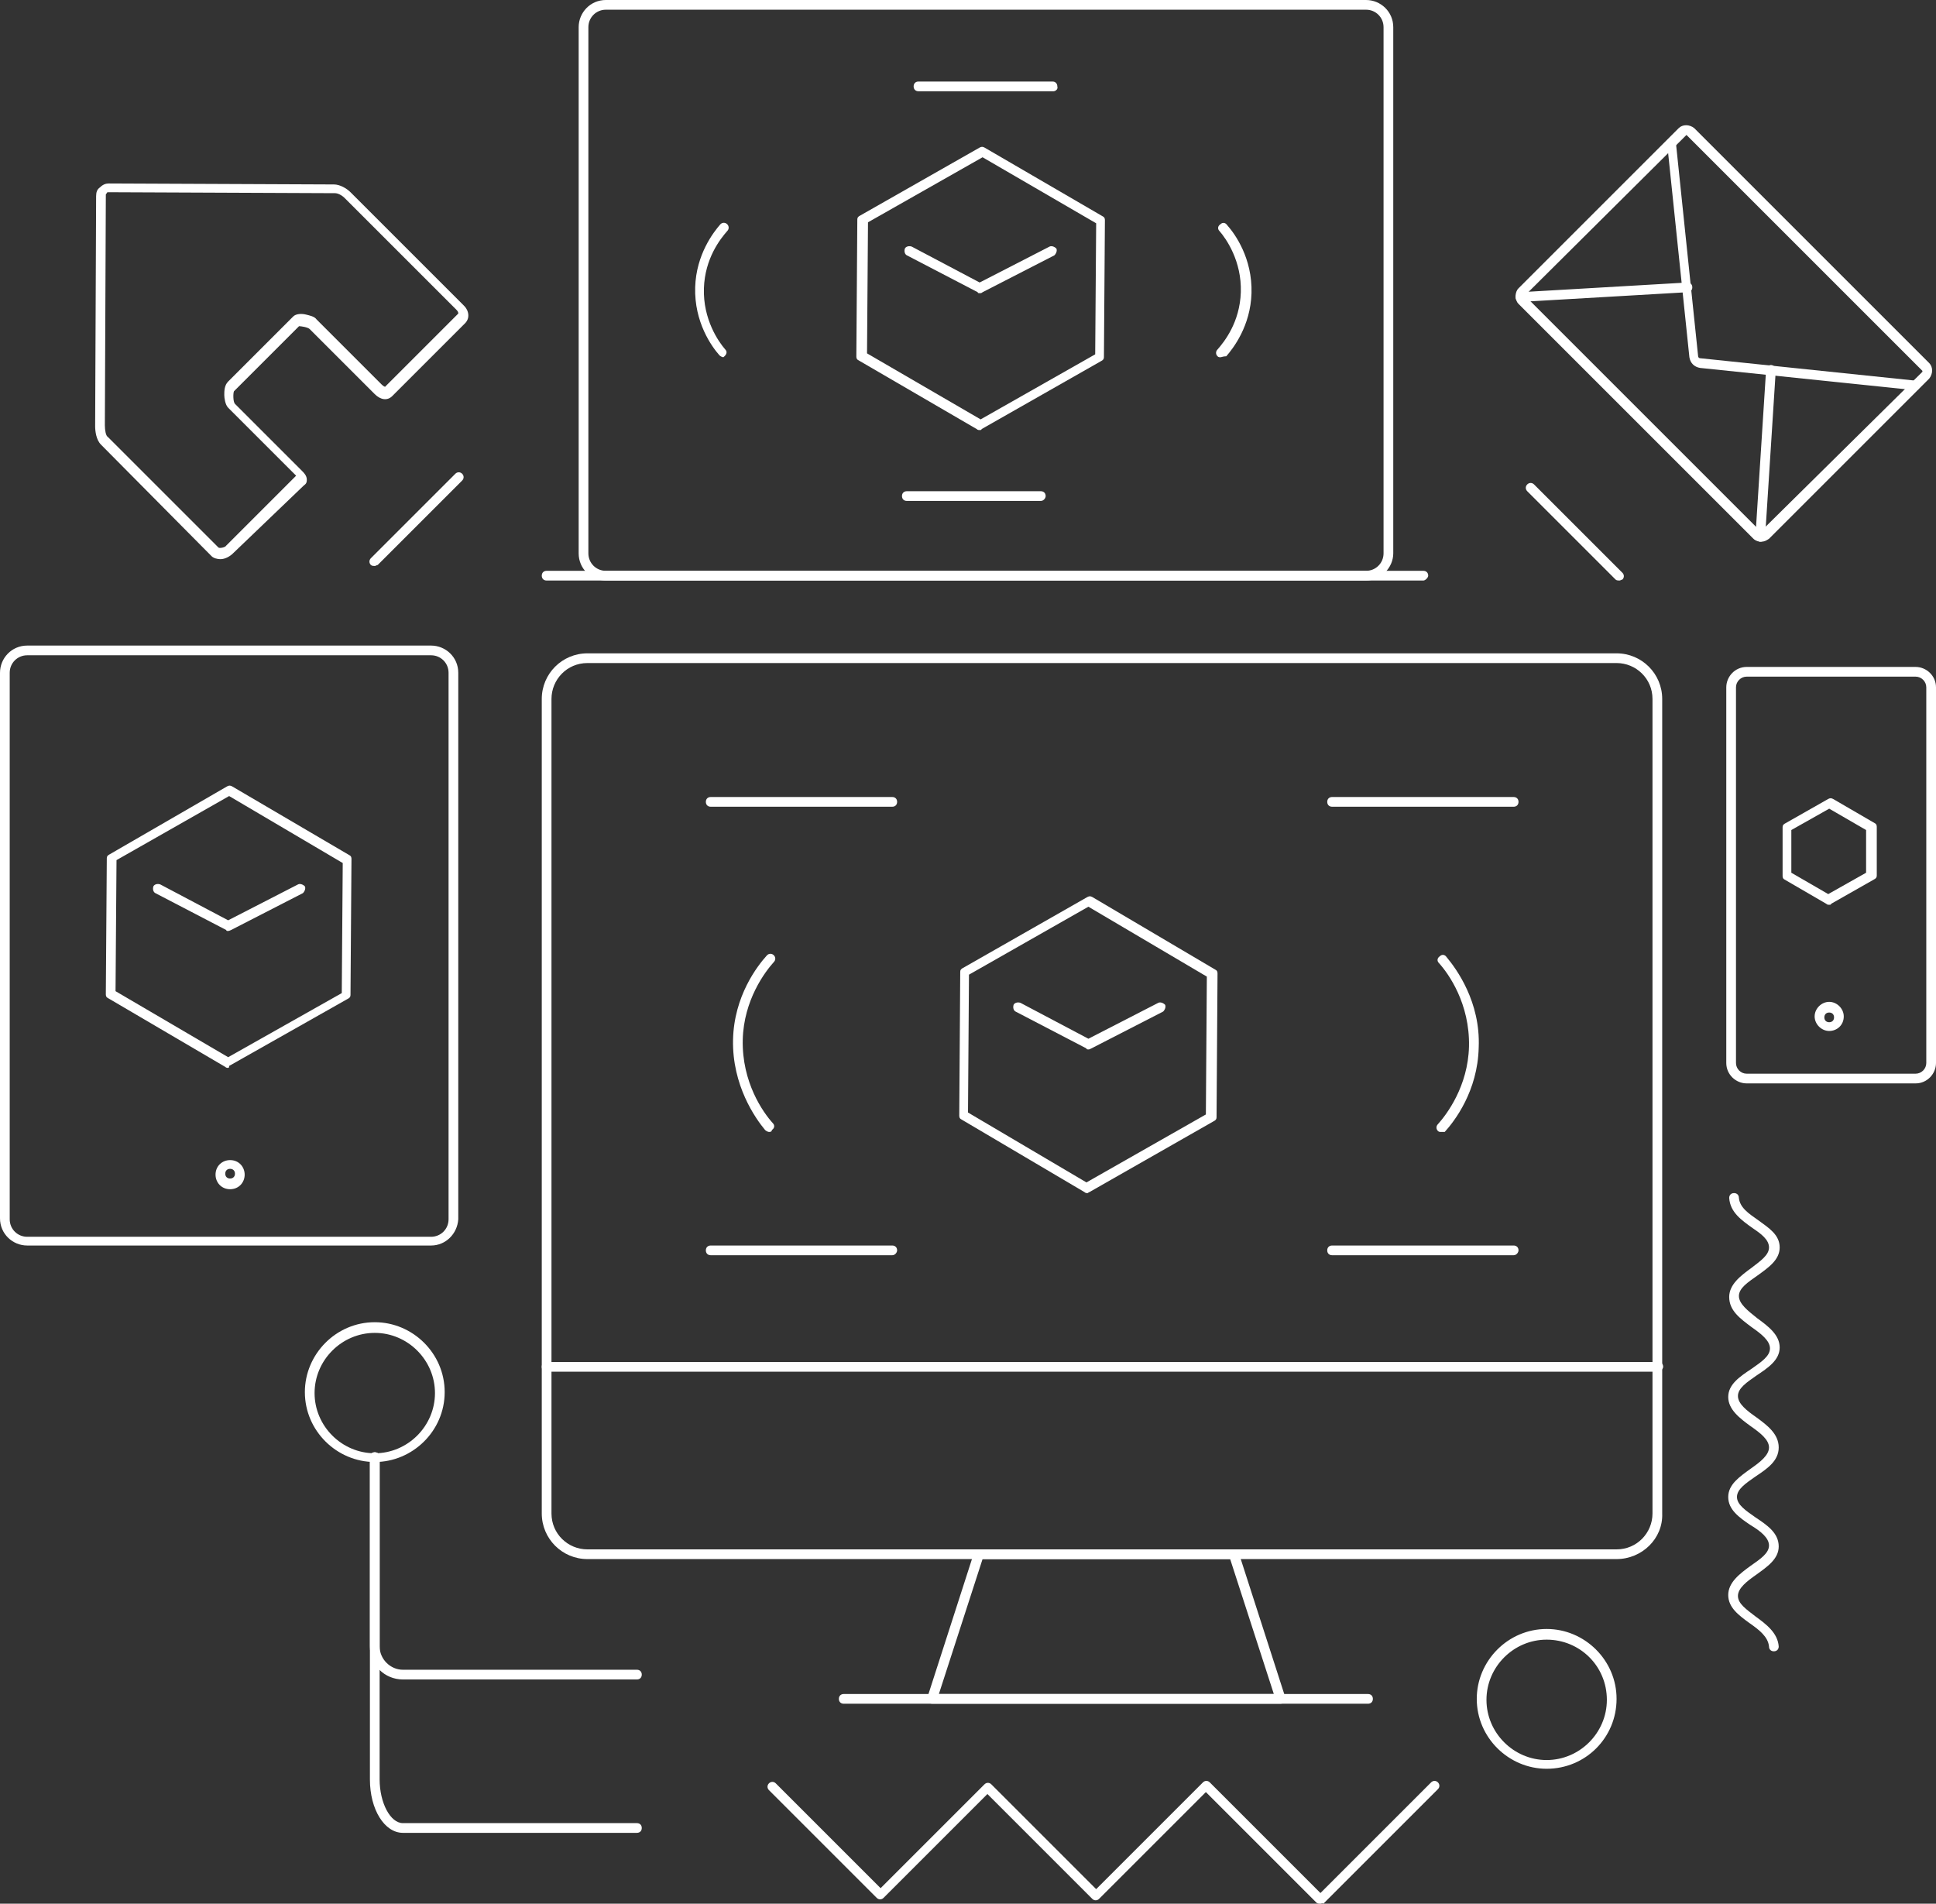<?xml version="1.0" encoding="utf-8"?>
<!-- Generator: Adobe Illustrator 21.1.0, SVG Export Plug-In . SVG Version: 6.00 Build 0)  -->
<!DOCTYPE svg PUBLIC "-//W3C//DTD SVG 1.1//EN" "http://www.w3.org/Graphics/SVG/1.1/DTD/svg11.dtd">
<svg version="1.1" id="Layer_1" xmlns="http://www.w3.org/2000/svg" xmlns:xlink="http://www.w3.org/1999/xlink" x="0px" y="0px"
	 viewBox="0 0 199.4 196.1" style="enable-background:new 0 0 199.4 196.1;" xml:space="preserve">
<rect x="0" y="0" width="199.4" height="196.1" fill="#333333" stroke="none"/>
<style type="text/css">
	.st0{fill:#FFFFFF;}
</style>
<g>
	<path class="st0" d="M166.5,160.6h-106c-2.6,0-4.7-2.1-4.7-4.7V72c0-2.6,2.1-4.7,4.7-4.7h106c2.6,0,4.7,2.1,4.7,4.7v83.9
		C171.3,158.5,169.1,160.6,166.5,160.6z M60.5,68.3c-2.1,0-3.7,1.7-3.7,3.7v83.9c0,2.1,1.7,3.7,3.7,3.7h106c2.1,0,3.7-1.7,3.7-3.7
		V72c0-2.1-1.7-3.7-3.7-3.7H60.5z"/>
	<path class="st0" d="M170.8,141.3H56.3c-0.3,0-0.5-0.2-0.5-0.5s0.2-0.5,0.5-0.5h114.5c0.3,0,0.5,0.2,0.5,0.5
		C171.3,141,171,141.3,170.8,141.3z"/>
	<path class="st0" d="M131.9,175.5H96c-0.2,0-0.3-0.1-0.4-0.2c-0.1-0.1-0.1-0.3-0.1-0.4l4.8-14.9c0.1-0.2,0.3-0.3,0.5-0.3h26.3
		c0.2,0,0.4,0.1,0.5,0.3l4.8,14.9c0,0.2,0,0.3-0.1,0.4S132.1,175.5,131.9,175.5z M96.7,174.5h34.5l-4.5-13.9h-25.5L96.7,174.5z"/>
	<path class="st0" d="M146.6,59.8H56.3c-0.3,0-0.5-0.2-0.5-0.5s0.2-0.5,0.5-0.5h90.3c0.3,0,0.5,0.2,0.5,0.5
		C147.1,59.5,146.8,59.8,146.6,59.8z"/>
	<path class="st0" d="M140.7,59.8H62.4c-1.5,0-2.8-1.2-2.8-2.8V2.8c0-1.5,1.2-2.8,2.8-2.8h78.3c1.5,0,2.8,1.2,2.8,2.8V57
		C143.5,58.5,142.2,59.8,140.7,59.8z M62.4,1c-1,0-1.8,0.8-1.8,1.8V57c0,1,0.8,1.8,1.8,1.8h78.3c1,0,1.8-0.8,1.8-1.8V2.8
		c0-1-0.8-1.8-1.8-1.8H62.4z"/>
	<path class="st0" d="M44.4,128.3H2.8c-1.5,0-2.8-1.2-2.8-2.8V69.3c0-1.5,1.2-2.8,2.8-2.8h41.6c1.5,0,2.8,1.2,2.8,2.8v56.3
		C47.1,127.1,45.9,128.3,44.4,128.3z M2.8,67.5c-1,0-1.8,0.8-1.8,1.8v56.3c0,1,0.8,1.8,1.8,1.8h41.6c1,0,1.8-0.8,1.8-1.8V69.3
		c0-1-0.8-1.8-1.8-1.8H2.8z"/>
	<path class="st0" d="M23.7,122.5c-0.9,0-1.5-0.7-1.5-1.5c0-0.9,0.7-1.5,1.5-1.5c0.9,0,1.5,0.7,1.5,1.5S24.6,122.5,23.7,122.5z
		 M23.7,120.4c-0.3,0-0.5,0.2-0.5,0.5s0.2,0.5,0.5,0.5s0.5-0.2,0.5-0.5S24,120.4,23.7,120.4z"/>
	<path class="st0" d="M197.3,111.6h-17.4c-1.1,0-2.1-0.9-2.1-2.1V70.8c0-1.1,0.9-2.1,2.1-2.1h17.4c1.1,0,2.1,0.9,2.1,2.1v38.7
		C199.4,110.6,198.5,111.6,197.3,111.6z M179.9,69.7c-0.6,0-1.1,0.5-1.1,1.1v38.7c0,0.6,0.5,1.1,1.1,1.1h17.4c0.6,0,1.1-0.5,1.1-1.1
		V70.8c0-0.6-0.5-1.1-1.1-1.1C197.3,69.7,179.9,69.7,179.9,69.7z"/>
	<path class="st0" d="M188.4,106.2c-0.8,0-1.5-0.7-1.5-1.5s0.7-1.5,1.5-1.5s1.5,0.7,1.5,1.5C189.9,105.6,189.2,106.2,188.4,106.2z
		 M188.4,104.3c-0.3,0-0.5,0.2-0.5,0.5s0.2,0.5,0.5,0.5s0.5-0.2,0.5-0.5S188.7,104.3,188.4,104.3z"/>
	<path class="st0" d="M112,122.9c-0.1,0-0.2,0-0.3-0.1L99,115.3c-0.2-0.1-0.2-0.3-0.2-0.4l0.1-14.8c0-0.2,0.1-0.3,0.3-0.4l12.8-7.3
		c0.2-0.1,0.3-0.1,0.5,0l12.7,7.5c0.2,0.1,0.2,0.3,0.2,0.4l-0.1,14.8c0,0.2-0.1,0.3-0.3,0.4l-12.8,7.3
		C112.1,122.8,112.1,122.9,112,122.9z M99.7,114.6l12.2,7.2l12.3-7l0.1-14.2l-12.2-7.2l-12.3,7L99.7,114.6z"/>
	<path class="st0" d="M23.5,110c-0.1,0-0.2,0-0.3-0.1l-12.1-7.1c-0.2-0.1-0.2-0.3-0.2-0.4l0.1-14c0-0.2,0.1-0.3,0.3-0.4l12.1-7
		c0.2-0.1,0.3-0.1,0.5,0L36,88.1c0.2,0.1,0.2,0.3,0.2,0.4l-0.1,14c0,0.2-0.1,0.3-0.3,0.4l-12.2,6.9C23.6,109.9,23.6,110,23.5,110z
		 M11.9,102.1l11.6,6.8l11.7-6.6l0.1-13.4L23.6,82L12,88.6L11.9,102.1z"/>
	<path class="st0" d="M188.4,93.2c-0.1,0-0.2,0-0.3-0.1l-4.3-2.5c-0.2-0.1-0.2-0.3-0.2-0.4v-5c0-0.2,0.1-0.3,0.3-0.4l4.4-2.5
		c0.2-0.1,0.3-0.1,0.5,0l4.3,2.5c0.2,0.1,0.2,0.3,0.2,0.4v5c0,0.2-0.1,0.3-0.3,0.4l-4.4,2.5C188.6,93.2,188.5,93.2,188.4,93.2z
		 M184.5,89.9l3.8,2.2l3.9-2.2v-4.4l-3.8-2.2l-3.9,2.2V89.9z"/>
	<path class="st0" d="M100.9,44.3c-0.1,0-0.2,0-0.3-0.1l-12.2-7.1c-0.2-0.1-0.2-0.3-0.2-0.4l0.1-14.1c0-0.2,0.1-0.3,0.3-0.4l12.3-7
		c0.2-0.1,0.3-0.1,0.5,0l12.2,7.1c0.2,0.1,0.2,0.3,0.2,0.4l-0.1,14.1c0,0.2-0.1,0.3-0.3,0.4l-12.3,7C101.1,44.3,101,44.3,100.9,44.3
		z M89.3,36.4l11.7,6.8l11.8-6.7l0.1-13.5l-11.7-6.8l-11.8,6.7L89.3,36.4z"/>
	<path class="st0" d="M38.6,150.6c-3.9,0-7.2-3.2-7.2-7.2c0-3.9,3.2-7.2,7.2-7.2c3.9,0,7.2,3.2,7.2,7.2
		C45.8,147.4,42.5,150.6,38.6,150.6z M38.6,137.3c-3.4,0-6.2,2.8-6.2,6.2s2.8,6.2,6.2,6.2s6.2-2.8,6.2-6.2S42,137.3,38.6,137.3z"/>
	<path class="st0" d="M159.3,182.2c-3.9,0-7.2-3.2-7.2-7.2c0-3.9,3.2-7.2,7.2-7.2c3.9,0,7.2,3.2,7.2,7.2S163.3,182.2,159.3,182.2z
		 M159.3,168.9c-3.4,0-6.2,2.8-6.2,6.2s2.8,6.2,6.2,6.2s6.2-2.8,6.2-6.2C165.5,171.6,162.7,168.9,159.3,168.9z"/>
	<path class="st0" d="M65.6,173H41.5c-1.9,0-3.4-1.5-3.4-3.4v-19.5c0-0.3,0.2-0.5,0.5-0.5s0.5,0.2,0.5,0.5v19.5
		c0,1.3,1.1,2.4,2.4,2.4h24.1c0.3,0,0.5,0.2,0.5,0.5S65.9,173,65.6,173z"/>
	<path class="st0" d="M65.6,188.8H41.5c-1.9,0-3.4-2.4-3.4-5.5v-33.2c0-0.3,0.2-0.5,0.5-0.5s0.5,0.2,0.5,0.5v33.2
		c0,2.4,1.1,4.5,2.4,4.5h24.1c0.3,0,0.5,0.2,0.5,0.5S65.9,188.8,65.6,188.8z"/>
	<path class="st0" d="M182.7,170.1c-0.3,0-0.5-0.2-0.5-0.5c-0.1-1-1-1.7-2-2.4c-1.1-0.8-2.2-1.6-2.2-2.9c0-1.3,1.2-2.2,2.3-3
		c1-0.7,1.9-1.3,1.9-2.1s-0.9-1.5-1.9-2.1c-1.2-0.8-2.3-1.6-2.3-2.9c0-1.3,1.2-2.1,2.3-2.9c1-0.7,1.9-1.4,1.9-2.2s-0.9-1.5-1.9-2.2
		c-1.1-0.8-2.3-1.7-2.3-3s1.2-2.1,2.4-2.9c1-0.7,1.9-1.3,1.9-2.1s-0.9-1.5-1.9-2.2c-1.2-0.9-2.3-1.7-2.3-3.1c0-1.3,1.2-2.2,2.3-3
		c0.9-0.7,1.8-1.3,1.8-2.1s-0.8-1.4-1.7-2c-1.1-0.8-2.3-1.6-2.4-3.1c0-0.3,0.2-0.5,0.5-0.5s0.5,0.2,0.5,0.5c0.1,1,1,1.6,2,2.3
		c1.1,0.8,2.2,1.5,2.2,2.8c0,1.3-1.2,2.1-2.3,2.9c-1,0.7-1.9,1.3-1.9,2.1s0.9,1.5,1.9,2.3c1.1,0.8,2.3,1.7,2.3,3s-1.2,2.1-2.4,2.9
		c-1,0.7-1.9,1.3-1.9,2.1s0.9,1.5,1.9,2.2c1.1,0.8,2.3,1.7,2.3,3.1c0,1.4-1.2,2.2-2.4,3c-1,0.7-1.9,1.3-1.9,2.1s0.9,1.4,1.9,2.1
		c1.2,0.8,2.4,1.6,2.4,3c0,1.3-1.2,2.1-2.3,2.9c-1,0.7-1.9,1.4-1.9,2.2s0.9,1.4,1.8,2.1c1.1,0.8,2.3,1.7,2.4,3.1
		C183.2,169.9,183,170.1,182.7,170.1L182.7,170.1z"/>
	<path class="st0" d="M22.7,57.6c-0.3,0-0.7-0.1-0.9-0.3L10.4,45.8c-0.5-0.5-0.6-1.4-0.6-1.9l0.1-23.7c0-0.4,0.1-0.7,0.4-0.9
		c0.3-0.3,0.6-0.4,0.9-0.4l0,0L34.4,19l0,0c0.6,0,1.3,0.4,1.7,0.8l11.6,11.6c0.2,0.2,0.4,0.4,0.5,0.8c0.1,0.4,0,0.8-0.3,1.1
		l-7.5,7.5c-0.5,0.5-1.2,0.4-1.8-0.2l-6.7-6.7c-0.2-0.2-0.9-0.3-1.1-0.3l-6.7,6.7c-0.1,0.2-0.1,1.1,0.1,1.3l6.7,6.7
		c0.1,0.1,0.1,0.1,0.2,0.2c0.2,0.2,0.5,0.5,0.5,0.9c0,0.2,0,0.4-0.3,0.6L24,57C23.7,57.3,23.2,57.6,22.7,57.6z M11.2,19.8
		c-0.1,0-0.2,0-0.2,0.1c-0.1,0.1-0.1,0.1-0.1,0.2l-0.1,23.7c0,0.5,0.1,1.1,0.3,1.2l11.4,11.4c0.1,0.1,0.7,0,0.8-0.2l7.2-7.2
		l-0.1-0.1c-0.1-0.1-0.1-0.1-0.2-0.2L23.5,42c-0.3-0.3-0.4-1-0.4-1.3c0-0.4,0-1,0.4-1.4l6.7-6.7c0.3-0.3,0.9-0.3,1.3-0.2
		s0.9,0.2,1.1,0.5l6.7,6.7c0.2,0.2,0.4,0.3,0.4,0.2l7.5-7.5c0-0.1,0-0.2-0.2-0.4L35.5,20.4c-0.3-0.3-0.7-0.5-1-0.5l0,0L11.2,19.8z"
		/>
	<path class="st0" d="M38.6,58.3c-0.1,0-0.3,0-0.4-0.1c-0.2-0.2-0.2-0.5,0-0.7l8.7-8.7c0.2-0.2,0.5-0.2,0.7,0s0.2,0.5,0,0.7
		l-8.7,8.7C38.8,58.2,38.7,58.3,38.6,58.3z"/>
	<path class="st0" d="M166.8,59.8c-0.1,0-0.3,0-0.4-0.1l-9.1-9.1c-0.2-0.2-0.2-0.5,0-0.7s0.5-0.2,0.7,0l9.1,9.1
		c0.2,0.2,0.2,0.5,0,0.7C167,59.7,166.9,59.8,166.8,59.8z"/>
	<g>
		<path class="st0" d="M181.4,55.8L181.4,55.8c-0.3,0-0.6-0.1-0.8-0.3l-24.2-24.2c-0.2-0.2-0.3-0.5-0.3-0.8s0.1-0.6,0.3-0.8
			l16.5-16.5c0.4-0.4,1.1-0.4,1.6,0l24.2,24.2c0.4,0.4,0.4,1.1,0,1.6l-16.5,16.5C181.9,55.7,181.7,55.8,181.4,55.8z M173.7,13.9
			C173.6,13.9,173.6,13.9,173.7,13.9l-16.6,16.5v0.1l24.2,24.2h0.1L198,38.3v-0.1L173.7,13.9L173.7,13.9z"/>
		<path class="st0" d="M197.3,40.2C197.3,40.2,197.2,40.2,197.3,40.2l-22.2-2.3c-0.6-0.1-1-0.5-1.1-1.1l-2.3-22.1
			c0-0.3,0.2-0.5,0.4-0.5c0.3,0,0.5,0.2,0.5,0.4l2.3,22.1c0,0.1,0.1,0.2,0.2,0.2l22.1,2.3c0.3,0,0.5,0.3,0.4,0.5
			C197.8,40,197.5,40.2,197.3,40.2z"/>
		<path class="st0" d="M181.3,55.8L181.3,55.8c-0.3,0-0.5-0.3-0.5-0.5l1.1-17.2c0-0.3,0.3-0.5,0.5-0.5c0.3,0,0.5,0.3,0.5,0.5
			l-1.1,17.2C181.8,55.6,181.5,55.8,181.3,55.8z"/>
		<path class="st0" d="M156.6,31.1c-0.3,0-0.5-0.2-0.5-0.5s0.2-0.5,0.5-0.5l17.2-1c0.3,0,0.5,0.2,0.5,0.5s-0.2,0.5-0.5,0.5
			L156.6,31.1L156.6,31.1z"/>
	</g>
	<path class="st0" d="M136,196.1c-0.1,0-0.3,0-0.4-0.1l-11.4-11.4l-11,11c-0.2,0.2-0.5,0.2-0.7,0l-10.8-10.8L91,195.5
		c-0.2,0.2-0.5,0.2-0.7,0l-11.1-11.1c-0.2-0.2-0.2-0.5,0-0.7s0.5-0.2,0.7,0l10.8,10.8l10.7-10.7c0.2-0.2,0.5-0.2,0.7,0l10.8,10.8
		l11-11c0.2-0.2,0.5-0.2,0.7,0L136,195l11.4-11.4c0.2-0.2,0.5-0.2,0.7,0s0.2,0.5,0,0.7l-11.8,11.8C136.2,196,136.1,196.1,136,196.1z
		"/>
	<path class="st0" d="M112.1,108.1c-0.1,0-0.2,0-0.2-0.1l-7.3-3.8c-0.2-0.1-0.3-0.4-0.2-0.7c0.1-0.2,0.4-0.3,0.7-0.2l7,3.7l7.2-3.7
		c0.2-0.1,0.5,0,0.7,0.2c0.1,0.2,0,0.5-0.2,0.7l-7.4,3.8C112.2,108.1,112.2,108.1,112.1,108.1z"/>
	<path class="st0" d="M91.9,83.1H73.2c-0.3,0-0.5-0.2-0.5-0.5s0.2-0.5,0.5-0.5h18.7c0.3,0,0.5,0.2,0.5,0.5S92.2,83.1,91.9,83.1z"/>
	<path class="st0" d="M155.9,83.1h-18.7c-0.3,0-0.5-0.2-0.5-0.5s0.2-0.5,0.5-0.5h18.7c0.3,0,0.5,0.2,0.5,0.5S156.2,83.1,155.9,83.1z
		"/>
	<path class="st0" d="M91.9,129.3H73.2c-0.3,0-0.5-0.2-0.5-0.5s0.2-0.5,0.5-0.5h18.7c0.3,0,0.5,0.2,0.5,0.5
		C92.4,129,92.2,129.3,91.9,129.3z"/>
	<path class="st0" d="M155.9,129.3h-18.7c-0.3,0-0.5-0.2-0.5-0.5s0.2-0.5,0.5-0.5h18.7c0.3,0,0.5,0.2,0.5,0.5
		C156.4,129,156.2,129.3,155.9,129.3z"/>
	<path class="st0" d="M79.2,116.6c-0.1,0-0.3-0.1-0.4-0.2c-1-1.2-3.4-4.6-3.3-9.3c0.1-4.5,2.5-7.6,3.5-8.7c0.2-0.2,0.5-0.2,0.7,0
		s0.2,0.5,0,0.7c-0.9,1-3.1,3.9-3.2,8c-0.1,4.4,2.1,7.5,3.1,8.6c0.2,0.2,0.2,0.5-0.1,0.7C79.5,116.6,79.3,116.6,79.2,116.6z"/>
	<path class="st0" d="M148.4,116.6c-0.1,0-0.2,0-0.3-0.1c-0.2-0.2-0.2-0.5,0-0.7c0.9-1,3.1-3.9,3.2-8c0.1-4.4-2.1-7.5-3.1-8.6
		c-0.2-0.2-0.2-0.5,0.1-0.7c0.2-0.2,0.5-0.2,0.7,0.1c1,1.2,3.5,4.6,3.3,9.3c-0.1,4.5-2.5,7.6-3.5,8.7
		C148.6,116.6,148.5,116.6,148.4,116.6z"/>
	<path class="st0" d="M108.5,9.4H94.6c-0.3,0-0.5-0.2-0.5-0.5s0.2-0.5,0.5-0.5h13.8c0.3,0,0.5,0.2,0.5,0.5
		C109,9.2,108.7,9.4,108.5,9.4z"/>
	<path class="st0" d="M107.2,51.6H93.4c-0.3,0-0.5-0.2-0.5-0.5s0.2-0.5,0.5-0.5h13.8c0.3,0,0.5,0.2,0.5,0.5
		C107.7,51.3,107.5,51.6,107.2,51.6z"/>
	<path class="st0" d="M74.5,36.8c-0.1,0-0.3-0.1-0.4-0.2c-0.8-0.9-2.6-3.4-2.5-7c0.1-3.4,1.9-5.7,2.6-6.5c0.2-0.2,0.5-0.2,0.7,0
		s0.2,0.5,0,0.7c-0.7,0.8-2.3,2.8-2.4,5.9c-0.1,3.2,1.5,5.5,2.2,6.3C74.9,36.2,74.9,36.5,74.5,36.8C74.7,36.8,74.6,36.8,74.5,36.8z"
		/>
	<path class="st0" d="M125.7,36.8c-0.1,0-0.2,0-0.3-0.1c-0.2-0.2-0.2-0.5,0-0.7c0.7-0.8,2.3-2.8,2.4-5.9c0.1-3.2-1.5-5.5-2.2-6.3
		c-0.2-0.2-0.2-0.5,0.1-0.7c0.2-0.2,0.5-0.2,0.7,0.1c0.8,0.9,2.6,3.4,2.5,7c-0.1,3.4-1.9,5.7-2.6,6.5
		C126,36.7,125.8,36.8,125.7,36.8z"/>
	<path class="st0" d="M140.9,175.5h-54c-0.3,0-0.5-0.2-0.5-0.5s0.2-0.5,0.5-0.5h54c0.3,0,0.5,0.2,0.5,0.5S141.2,175.5,140.9,175.5z"
		/>
	<path class="st0" d="M100.9,30.2c-0.1,0-0.2,0-0.2-0.1l-7.3-3.8c-0.2-0.1-0.3-0.4-0.2-0.7c0.1-0.2,0.4-0.3,0.7-0.2l7,3.7l7.2-3.7
		c0.2-0.1,0.5,0,0.7,0.2c0.1,0.2,0,0.5-0.2,0.7l-7.4,3.8C101.1,30.2,101,30.2,100.9,30.2z"/>
	<path class="st0" d="M23.5,95.9c-0.1,0-0.2,0-0.2-0.1L16,92c-0.2-0.1-0.3-0.4-0.2-0.7c0.1-0.2,0.4-0.3,0.7-0.2l7,3.7l7.2-3.7
		c0.2-0.1,0.5,0,0.7,0.2c0.1,0.2,0,0.5-0.2,0.7l-7.4,3.8C23.6,95.9,23.5,95.9,23.5,95.9z"/>
</g>
</svg>
